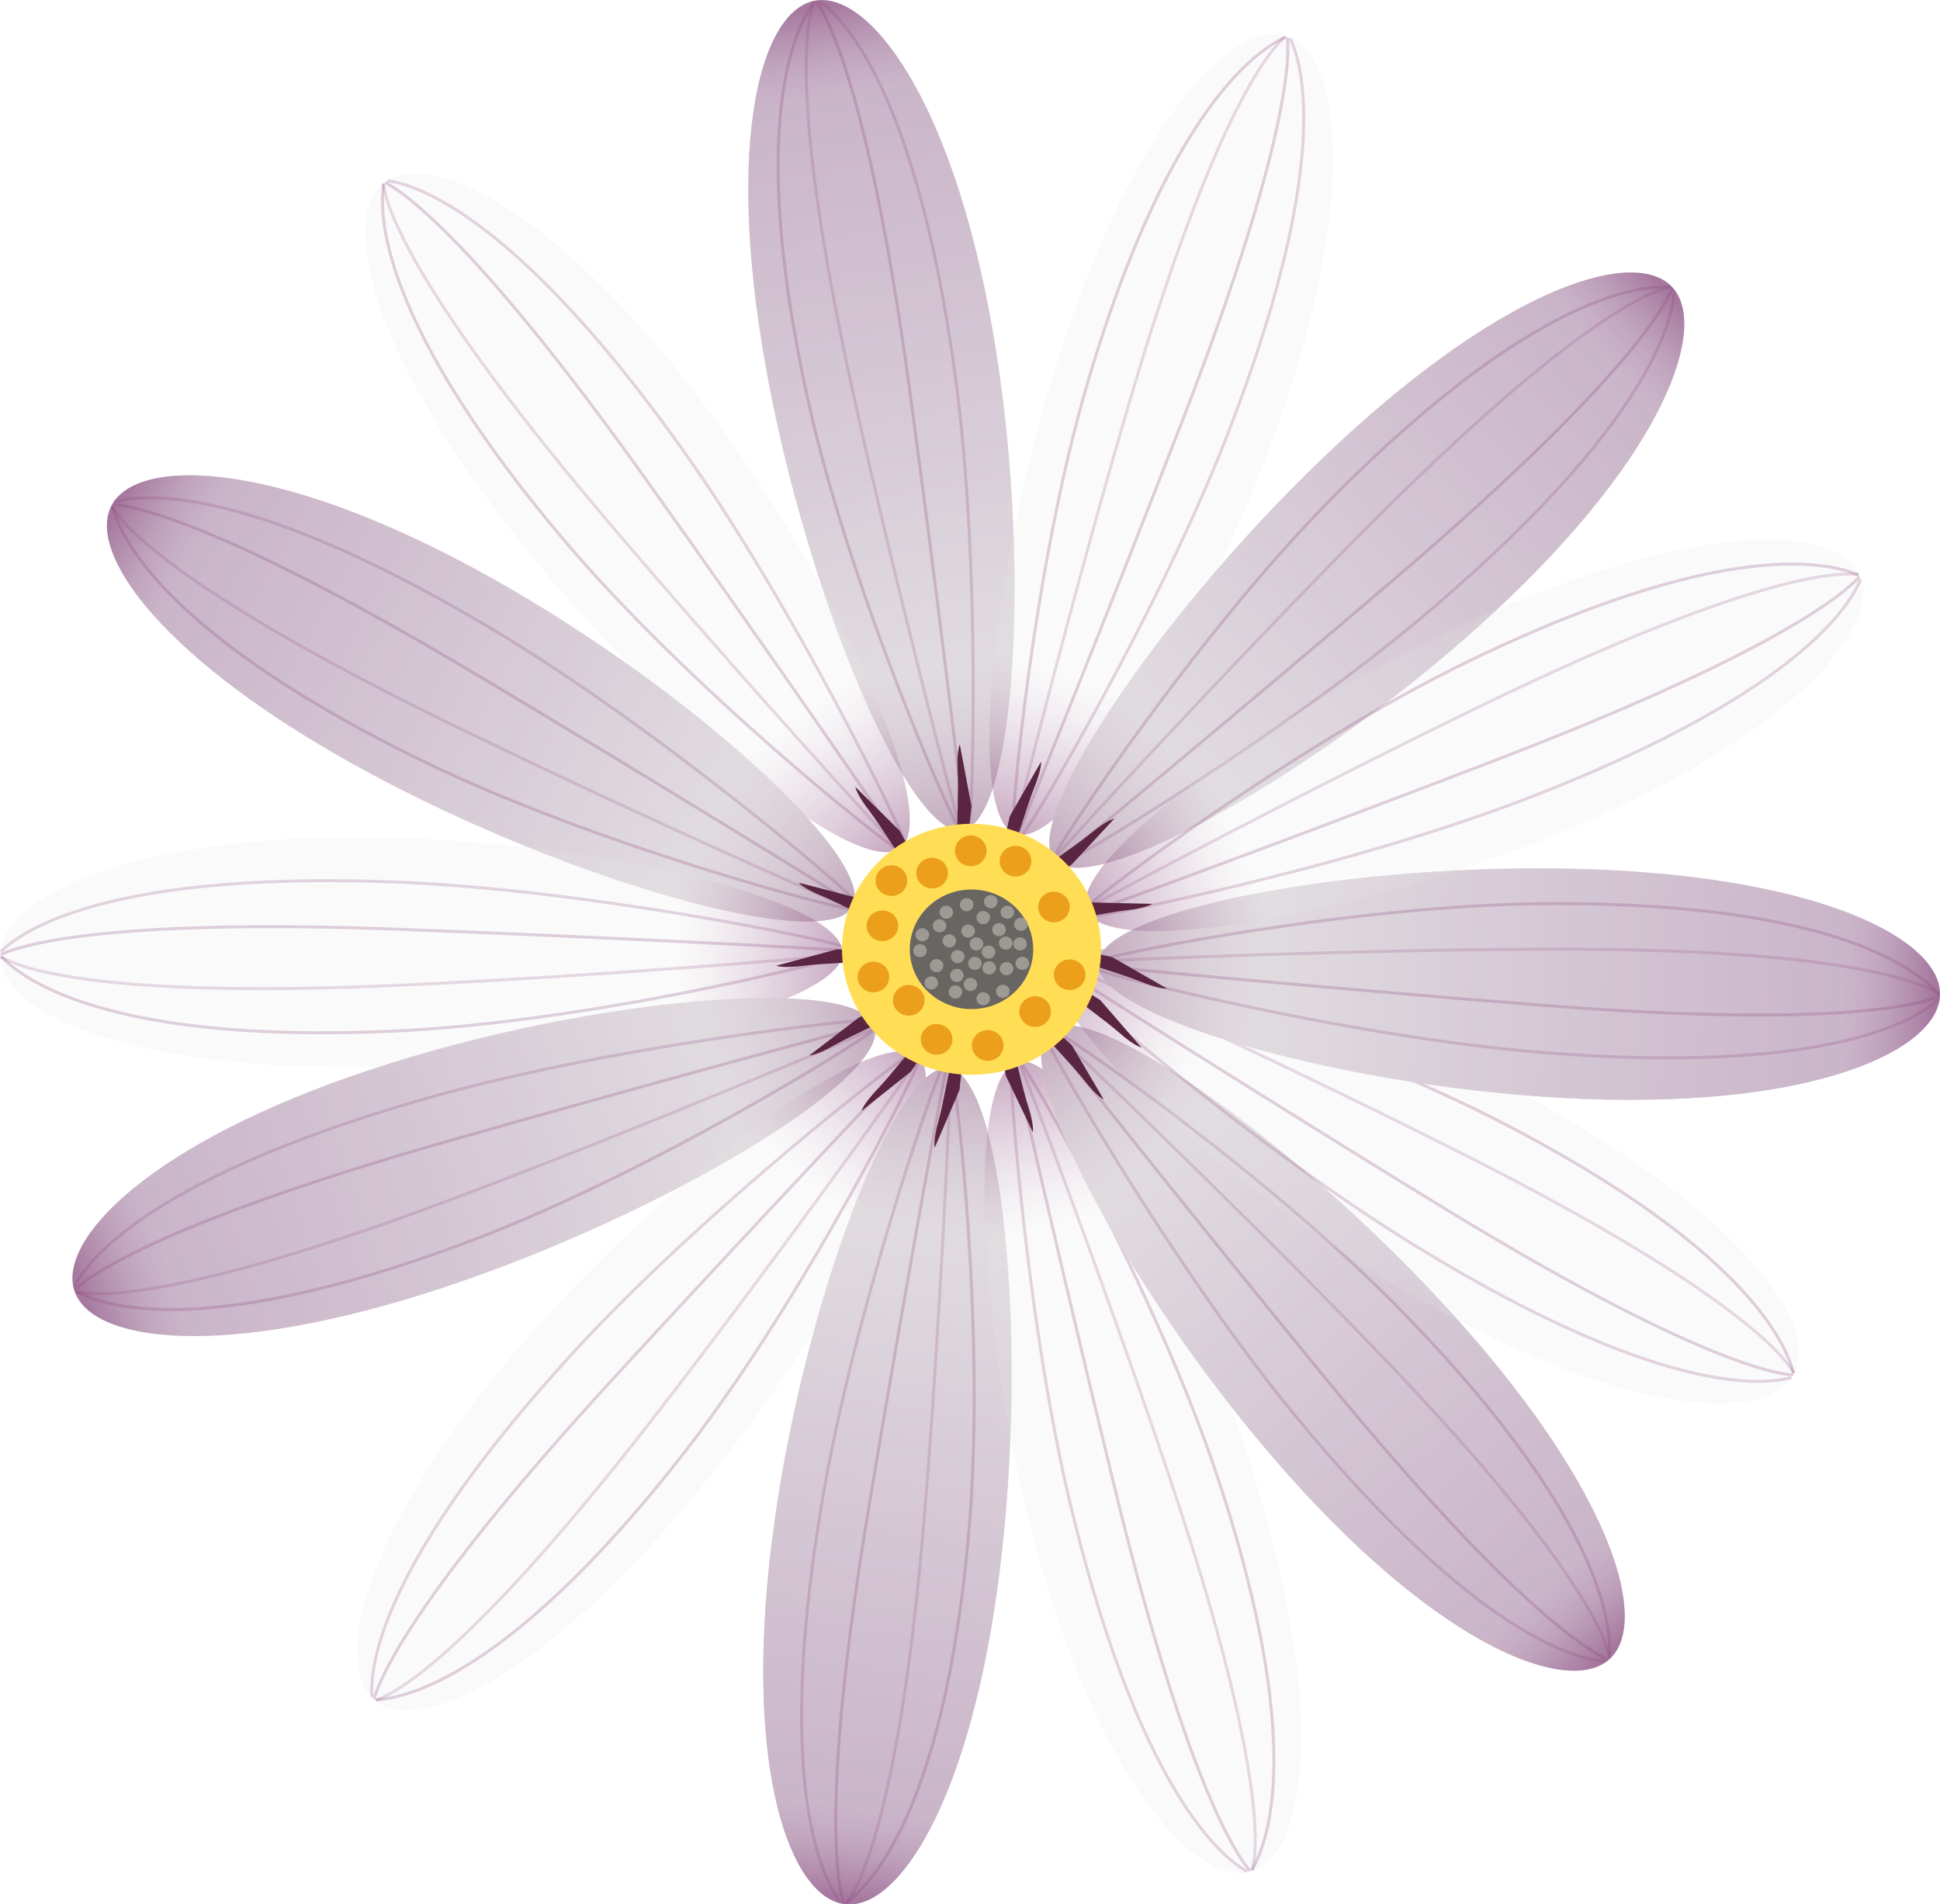 <?xml version="1.0" encoding="UTF-8"?>
<svg width="172.31mm" height="169.17mm" version="1.1" viewBox="0 0 172.31 169.17" xmlns="http://www.w3.org/2000/svg" xmlns:xlink="http://www.w3.org/1999/xlink">
<defs>
<linearGradient id="d">
<stop stop-color="#854277" offset="0"/>
<stop stop-color="#e7e5e6" stop-opacity=".45" offset="1"/>
</linearGradient>
<linearGradient id="e">
<stop stop-color="#b48fb2" offset="0"/>
<stop stop-color="#e7e5e6" offset="1"/>
</linearGradient>
<linearGradient id="c" x1="157.99" x2="157.62" y1="47.725" y2="122.19" gradientTransform="translate(-.378 -3.402)" gradientUnits="userSpaceOnUse" xlink:href="#e"/>
<linearGradient id="a" x1="157.24" x2="157.62" y1="122.75" y2="108.58" gradientTransform="translate(-.378 -3.402)" gradientUnits="userSpaceOnUse" xlink:href="#d"/>
<linearGradient id="b" x1="157.62" x2="157.62" y1="49.048" y2="56.985" gradientTransform="translate(-.378 -3.402)" gradientUnits="userSpaceOnUse" xlink:href="#d"/>
</defs>
<g transform="translate(-18.13 -33.84)">
<g transform="rotate(-10.087 60.732 419.56)">
<g>
<path d="m168.01 76.262c0 20.666-5.593 43.656-10.394 43.656-4.801-1e-5 -10.016-22.99-10.016-43.656s5.215-31.183 10.016-31.183c4.801-1.7e-5 10.394 10.517 10.394 31.183z" fill="url(#c)"/>
<path d="m168.01 76.262c0 20.666-5.593 43.656-10.394 43.656-4.801-1e-5 -10.016-22.99-10.016-43.656 0-20.666 5.215-31.183 10.016-31.183 4.801-1.7e-5 10.394 10.517 10.394 31.183z" fill="url(#a)" opacity=".434"/>
<path d="m168.01 76.262c0 20.666-5.593 43.656-10.394 43.656-4.801-1e-5 -10.016-22.99-10.016-43.656 0-20.666 5.215-31.183 10.016-31.183 4.801-1.7e-5 10.394 10.517 10.394 31.183z" fill="url(#a)" opacity=".434"/>
<path d="m168.01 76.262c0 20.666-5.593 43.656-10.394 43.656-4.801-1e-5 -10.016-22.99-10.016-43.656 0-20.666 5.215-31.183 10.016-31.183 4.801-1.7e-5 10.394 10.517 10.394 31.183z" fill="url(#b)" opacity=".434"/>
</g>
<path d="m157.44 45.251c-0.826 0.924-7.797 7.159-6.663 34.657 0.709 17.193 5.991 38.835 6.525 39.765" fill="none" opacity=".249" stroke="#89447a" stroke-linecap="round" stroke-width=".265"/>
<path d="m158.04 45.23c0.826 0.924 7.126 7.314 5.992 34.812-0.709 17.193-5.356 38.784-5.79 39.631" fill="none" opacity=".222" stroke="#89447a" stroke-linecap="round" stroke-width=".265"/>
<path d="m157.47 45.236c-0.659 1.074-3.765 7.418-2.631 34.916 0.709 17.193 2.379 38.256 2.595 39.571" fill="none" opacity=".19" stroke="#89447a" stroke-linecap="round" stroke-width=".265"/>
<path d="m157.75 45.251c0.491 1.125 3.21 7.804 2.076 35.302-0.709 17.193-1.861 38.156-2.011 39.17" fill="none" opacity=".244" stroke="#89447a" stroke-linecap="round" stroke-width=".265"/>
</g>
<g transform="rotate(18.771 169.24 -35.167)">
<g>
<path d="m168.01 76.262c0 20.666-5.593 43.656-10.394 43.656-4.801-1e-5 -10.016-22.99-10.016-43.656s5.215-31.183 10.016-31.183c4.801-1.7e-5 10.394 10.517 10.394 31.183z" fill="url(#c)"/>
<path d="m168.01 76.262c0 20.666-5.593 43.656-10.394 43.656-4.801-1e-5 -10.016-22.99-10.016-43.656 0-20.666 5.215-31.183 10.016-31.183 4.801-1.7e-5 10.394 10.517 10.394 31.183z" fill="url(#a)" opacity=".434"/>
<path d="m168.01 76.262c0 20.666-5.593 43.656-10.394 43.656-4.801-1e-5 -10.016-22.99-10.016-43.656 0-20.666 5.215-31.183 10.016-31.183 4.801-1.7e-5 10.394 10.517 10.394 31.183z" fill="url(#a)" opacity=".434"/>
<path d="m168.01 76.262c0 20.666-5.593 43.656-10.394 43.656-4.801-1e-5 -10.016-22.99-10.016-43.656 0-20.666 5.215-31.183 10.016-31.183 4.801-1.7e-5 10.394 10.517 10.394 31.183z" fill="url(#b)" opacity=".434"/>
</g>
<path d="m157.44 45.251c-0.826 0.924-7.797 7.159-6.663 34.657 0.709 17.193 5.991 38.835 6.525 39.765" fill="none" opacity=".249" stroke="#89447a" stroke-linecap="round" stroke-width=".265"/>
<path d="m158.04 45.23c0.826 0.924 7.126 7.314 5.992 34.812-0.709 17.193-5.356 38.784-5.79 39.631" fill="none" opacity=".222" stroke="#89447a" stroke-linecap="round" stroke-width=".265"/>
<path d="m157.47 45.236c-0.659 1.074-3.765 7.418-2.631 34.916 0.709 17.193 2.379 38.256 2.595 39.571" fill="none" opacity=".19" stroke="#89447a" stroke-linecap="round" stroke-width=".265"/>
<path d="m157.75 45.251c0.491 1.125 3.21 7.804 2.076 35.302-0.709 17.193-1.861 38.156-2.011 39.17" fill="none" opacity=".244" stroke="#89447a" stroke-linecap="round" stroke-width=".265"/>
</g>
<g transform="rotate(47.096 145.77 62.576)">
<g>
<path d="m168.01 76.262c0 20.666-5.593 43.656-10.394 43.656-4.801-1e-5 -10.016-22.99-10.016-43.656s5.215-31.183 10.016-31.183c4.801-1.7e-5 10.394 10.517 10.394 31.183z" fill="url(#c)"/>
<path d="m168.01 76.262c0 20.666-5.593 43.656-10.394 43.656-4.801-1e-5 -10.016-22.99-10.016-43.656 0-20.666 5.215-31.183 10.016-31.183 4.801-1.7e-5 10.394 10.517 10.394 31.183z" fill="url(#a)" opacity=".434"/>
<path d="m168.01 76.262c0 20.666-5.593 43.656-10.394 43.656-4.801-1e-5 -10.016-22.99-10.016-43.656 0-20.666 5.215-31.183 10.016-31.183 4.801-1.7e-5 10.394 10.517 10.394 31.183z" fill="url(#a)" opacity=".434"/>
<path d="m168.01 76.262c0 20.666-5.593 43.656-10.394 43.656-4.801-1e-5 -10.016-22.99-10.016-43.656 0-20.666 5.215-31.183 10.016-31.183 4.801-1.7e-5 10.394 10.517 10.394 31.183z" fill="url(#b)" opacity=".434"/>
</g>
<path d="m157.44 45.251c-0.826 0.924-7.797 7.159-6.663 34.657 0.709 17.193 5.991 38.835 6.525 39.765" fill="none" opacity=".249" stroke="#89447a" stroke-linecap="round" stroke-width=".265"/>
<path d="m158.04 45.23c0.826 0.924 7.126 7.314 5.992 34.812-0.709 17.193-5.356 38.784-5.79 39.631" fill="none" opacity=".222" stroke="#89447a" stroke-linecap="round" stroke-width=".265"/>
<path d="m157.47 45.236c-0.659 1.074-3.765 7.418-2.631 34.916 0.709 17.193 2.379 38.256 2.595 39.571" fill="none" opacity=".19" stroke="#89447a" stroke-linecap="round" stroke-width=".265"/>
<path d="m157.75 45.251c0.491 1.125 3.21 7.804 2.076 35.302-0.709 17.193-1.861 38.156-2.011 39.17" fill="none" opacity=".244" stroke="#89447a" stroke-linecap="round" stroke-width=".265"/>
</g>
<g transform="rotate(-37.82 112.17 201.4)">
<g>
<path d="m168.01 76.262c0 20.666-5.593 43.656-10.394 43.656-4.801-1e-5 -10.016-22.99-10.016-43.656s5.215-31.183 10.016-31.183c4.801-1.7e-5 10.394 10.517 10.394 31.183z" fill="url(#c)"/>
<path d="m168.01 76.262c0 20.666-5.593 43.656-10.394 43.656-4.801-1e-5 -10.016-22.99-10.016-43.656 0-20.666 5.215-31.183 10.016-31.183 4.801-1.7e-5 10.394 10.517 10.394 31.183z" fill="url(#a)" opacity=".434"/>
<path d="m168.01 76.262c0 20.666-5.593 43.656-10.394 43.656-4.801-1e-5 -10.016-22.99-10.016-43.656 0-20.666 5.215-31.183 10.016-31.183 4.801-1.7e-5 10.394 10.517 10.394 31.183z" fill="url(#a)" opacity=".434"/>
<path d="m168.01 76.262c0 20.666-5.593 43.656-10.394 43.656-4.801-1e-5 -10.016-22.99-10.016-43.656 0-20.666 5.215-31.183 10.016-31.183 4.801-1.7e-5 10.394 10.517 10.394 31.183z" fill="url(#b)" opacity=".434"/>
</g>
<path d="m157.44 45.251c-0.826 0.924-7.797 7.159-6.663 34.657 0.709 17.193 5.991 38.835 6.525 39.765" fill="none" opacity=".249" stroke="#89447a" stroke-linecap="round" stroke-width=".265"/>
<path d="m158.04 45.23c0.826 0.924 7.126 7.314 5.992 34.812-0.709 17.193-5.356 38.784-5.79 39.631" fill="none" opacity=".222" stroke="#89447a" stroke-linecap="round" stroke-width=".265"/>
<path d="m157.47 45.236c-0.659 1.074-3.765 7.418-2.631 34.916 0.709 17.193 2.379 38.256 2.595 39.571" fill="none" opacity=".19" stroke="#89447a" stroke-linecap="round" stroke-width=".265"/>
<path d="m157.75 45.251c0.491 1.125 3.21 7.804 2.076 35.302-0.709 17.193-1.861 38.156-2.011 39.17" fill="none" opacity=".244" stroke="#89447a" stroke-linecap="round" stroke-width=".265"/>
</g>
<g transform="rotate(-61.536 121.08 170.7)">
<g>
<path d="m168.01 76.262c0 20.666-5.593 43.656-10.394 43.656-4.801-1e-5 -10.016-22.99-10.016-43.656s5.215-31.183 10.016-31.183c4.801-1.7e-5 10.394 10.517 10.394 31.183z" fill="url(#c)"/>
<path d="m168.01 76.262c0 20.666-5.593 43.656-10.394 43.656-4.801-1e-5 -10.016-22.99-10.016-43.656 0-20.666 5.215-31.183 10.016-31.183 4.801-1.7e-5 10.394 10.517 10.394 31.183z" fill="url(#a)" opacity=".434"/>
<path d="m168.01 76.262c0 20.666-5.593 43.656-10.394 43.656-4.801-1e-5 -10.016-22.99-10.016-43.656 0-20.666 5.215-31.183 10.016-31.183 4.801-1.7e-5 10.394 10.517 10.394 31.183z" fill="url(#a)" opacity=".434"/>
<path d="m168.01 76.262c0 20.666-5.593 43.656-10.394 43.656-4.801-1e-5 -10.016-22.99-10.016-43.656 0-20.666 5.215-31.183 10.016-31.183 4.801-1.7e-5 10.394 10.517 10.394 31.183z" fill="url(#b)" opacity=".434"/>
</g>
<path d="m157.44 45.251c-0.826 0.924-7.797 7.159-6.663 34.657 0.709 17.193 5.991 38.835 6.525 39.765" fill="none" opacity=".249" stroke="#89447a" stroke-linecap="round" stroke-width=".265"/>
<path d="m158.04 45.23c0.826 0.924 7.126 7.314 5.992 34.812-0.709 17.193-5.356 38.784-5.79 39.631" fill="none" opacity=".222" stroke="#89447a" stroke-linecap="round" stroke-width=".265"/>
<path d="m157.47 45.236c-0.659 1.074-3.765 7.418-2.631 34.916 0.709 17.193 2.379 38.256 2.595 39.571" fill="none" opacity=".19" stroke="#89447a" stroke-linecap="round" stroke-width=".265"/>
<path d="m157.75 45.251c0.491 1.125 3.21 7.804 2.076 35.302-0.709 17.193-1.861 38.156-2.011 39.17" fill="none" opacity=".244" stroke="#89447a" stroke-linecap="round" stroke-width=".265"/>
</g>
<g transform="rotate(269.8 124.57 151.4)">
<g>
<path d="m168.01 76.262c0 20.666-5.593 43.656-10.394 43.656-4.801-1e-5 -10.016-22.99-10.016-43.656s5.215-31.183 10.016-31.183c4.801-1.7e-5 10.394 10.517 10.394 31.183z" fill="url(#c)"/>
<path d="m168.01 76.262c0 20.666-5.593 43.656-10.394 43.656-4.801-1e-5 -10.016-22.99-10.016-43.656 0-20.666 5.215-31.183 10.016-31.183 4.801-1.7e-5 10.394 10.517 10.394 31.183z" fill="url(#a)" opacity=".434"/>
<path d="m168.01 76.262c0 20.666-5.593 43.656-10.394 43.656-4.801-1e-5 -10.016-22.99-10.016-43.656 0-20.666 5.215-31.183 10.016-31.183 4.801-1.7e-5 10.394 10.517 10.394 31.183z" fill="url(#a)" opacity=".434"/>
<path d="m168.01 76.262c0 20.666-5.593 43.656-10.394 43.656-4.801-1e-5 -10.016-22.99-10.016-43.656 0-20.666 5.215-31.183 10.016-31.183 4.801-1.7e-5 10.394 10.517 10.394 31.183z" fill="url(#b)" opacity=".434"/>
</g>
<path d="m157.44 45.251c-0.826 0.924-7.797 7.159-6.663 34.657 0.709 17.193 5.991 38.835 6.525 39.765" fill="none" opacity=".249" stroke="#89447a" stroke-linecap="round" stroke-width=".265"/>
<path d="m158.04 45.23c0.826 0.924 7.126 7.314 5.992 34.812-0.709 17.193-5.356 38.784-5.79 39.631" fill="none" opacity=".222" stroke="#89447a" stroke-linecap="round" stroke-width=".265"/>
<path d="m157.47 45.236c-0.659 1.074-3.765 7.418-2.631 34.916 0.709 17.193 2.379 38.256 2.595 39.571" fill="none" opacity=".19" stroke="#89447a" stroke-linecap="round" stroke-width=".265"/>
<path d="m157.75 45.251c0.491 1.125 3.21 7.804 2.076 35.302-0.709 17.193-1.861 38.156-2.011 39.17" fill="none" opacity=".244" stroke="#89447a" stroke-linecap="round" stroke-width=".265"/>
</g>
<g transform="rotate(251.69 128.54 144.79)">
<g>
<path d="m168.01 76.262c0 20.666-5.593 43.656-10.394 43.656-4.801-1e-5 -10.016-22.99-10.016-43.656s5.215-31.183 10.016-31.183c4.801-1.7e-5 10.394 10.517 10.394 31.183z" fill="url(#c)"/>
<path d="m168.01 76.262c0 20.666-5.593 43.656-10.394 43.656-4.801-1e-5 -10.016-22.99-10.016-43.656 0-20.666 5.215-31.183 10.016-31.183 4.801-1.7e-5 10.394 10.517 10.394 31.183z" fill="url(#a)" opacity=".434"/>
<path d="m168.01 76.262c0 20.666-5.593 43.656-10.394 43.656-4.801-1e-5 -10.016-22.99-10.016-43.656 0-20.666 5.215-31.183 10.016-31.183 4.801-1.7e-5 10.394 10.517 10.394 31.183z" fill="url(#a)" opacity=".434"/>
<path d="m168.01 76.262c0 20.666-5.593 43.656-10.394 43.656-4.801-1e-5 -10.016-22.99-10.016-43.656 0-20.666 5.215-31.183 10.016-31.183 4.801-1.7e-5 10.394 10.517 10.394 31.183z" fill="url(#b)" opacity=".434"/>
</g>
<path d="m157.44 45.251c-0.826 0.924-7.797 7.159-6.663 34.657 0.709 17.193 5.991 38.835 6.525 39.765" fill="none" opacity=".249" stroke="#89447a" stroke-linecap="round" stroke-width=".265"/>
<path d="m158.04 45.23c0.826 0.924 7.126 7.314 5.992 34.812-0.709 17.193-5.356 38.784-5.79 39.631" fill="none" opacity=".222" stroke="#89447a" stroke-linecap="round" stroke-width=".265"/>
<path d="m157.47 45.236c-0.659 1.074-3.765 7.418-2.631 34.916 0.709 17.193 2.379 38.256 2.595 39.571" fill="none" opacity=".19" stroke="#89447a" stroke-linecap="round" stroke-width=".265"/>
<path d="m157.75 45.251c0.491 1.125 3.21 7.804 2.076 35.302-0.709 17.193-1.861 38.156-2.011 39.17" fill="none" opacity=".244" stroke="#89447a" stroke-linecap="round" stroke-width=".265"/>
</g>
<g transform="rotate(220.16 130.05 134.39)">
<g>
<path d="m168.01 76.262c0 20.666-5.593 43.656-10.394 43.656-4.801-1e-5 -10.016-22.99-10.016-43.656s5.215-31.183 10.016-31.183c4.801-1.7e-5 10.394 10.517 10.394 31.183z" fill="url(#c)"/>
<path d="m168.01 76.262c0 20.666-5.593 43.656-10.394 43.656-4.801-1e-5 -10.016-22.99-10.016-43.656 0-20.666 5.215-31.183 10.016-31.183 4.801-1.7e-5 10.394 10.517 10.394 31.183z" fill="url(#a)" opacity=".434"/>
<path d="m168.01 76.262c0 20.666-5.593 43.656-10.394 43.656-4.801-1e-5 -10.016-22.99-10.016-43.656 0-20.666 5.215-31.183 10.016-31.183 4.801-1.7e-5 10.394 10.517 10.394 31.183z" fill="url(#a)" opacity=".434"/>
<path d="m168.01 76.262c0 20.666-5.593 43.656-10.394 43.656-4.801-1e-5 -10.016-22.99-10.016-43.656 0-20.666 5.215-31.183 10.016-31.183 4.801-1.7e-5 10.394 10.517 10.394 31.183z" fill="url(#b)" opacity=".434"/>
</g>
<path d="m157.44 45.251c-0.826 0.924-7.797 7.159-6.663 34.657 0.709 17.193 5.991 38.835 6.525 39.765" fill="none" opacity=".249" stroke="#89447a" stroke-linecap="round" stroke-width=".265"/>
<path d="m158.04 45.23c0.826 0.924 7.126 7.314 5.992 34.812-0.709 17.193-5.356 38.784-5.79 39.631" fill="none" opacity=".222" stroke="#89447a" stroke-linecap="round" stroke-width=".265"/>
<path d="m157.47 45.236c-0.659 1.074-3.765 7.418-2.631 34.916 0.709 17.193 2.379 38.256 2.595 39.571" fill="none" opacity=".19" stroke="#89447a" stroke-linecap="round" stroke-width=".265"/>
<path d="m157.75 45.251c0.491 1.125 3.21 7.804 2.076 35.302-0.709 17.193-1.861 38.156-2.011 39.17" fill="none" opacity=".244" stroke="#89447a" stroke-linecap="round" stroke-width=".265"/>
</g>
<g transform="rotate(187.08 130.27 126.03)">
<g>
<path d="m168.01 76.262c0 20.666-5.593 43.656-10.394 43.656-4.801-1e-5 -10.016-22.99-10.016-43.656s5.215-31.183 10.016-31.183c4.801-1.7e-5 10.394 10.517 10.394 31.183z" fill="url(#c)"/>
<path d="m168.01 76.262c0 20.666-5.593 43.656-10.394 43.656-4.801-1e-5 -10.016-22.99-10.016-43.656 0-20.666 5.215-31.183 10.016-31.183 4.801-1.7e-5 10.394 10.517 10.394 31.183z" fill="url(#a)" opacity=".434"/>
<path d="m168.01 76.262c0 20.666-5.593 43.656-10.394 43.656-4.801-1e-5 -10.016-22.99-10.016-43.656 0-20.666 5.215-31.183 10.016-31.183 4.801-1.7e-5 10.394 10.517 10.394 31.183z" fill="url(#a)" opacity=".434"/>
<path d="m168.01 76.262c0 20.666-5.593 43.656-10.394 43.656-4.801-1e-5 -10.016-22.99-10.016-43.656 0-20.666 5.215-31.183 10.016-31.183 4.801-1.7e-5 10.394 10.517 10.394 31.183z" fill="url(#b)" opacity=".434"/>
</g>
<path d="m157.44 45.251c-0.826 0.924-7.797 7.159-6.663 34.657 0.709 17.193 5.991 38.835 6.525 39.765" fill="none" opacity=".249" stroke="#89447a" stroke-linecap="round" stroke-width=".265"/>
<path d="m158.04 45.23c0.826 0.924 7.126 7.314 5.992 34.812-0.709 17.193-5.356 38.784-5.79 39.631" fill="none" opacity=".222" stroke="#89447a" stroke-linecap="round" stroke-width=".265"/>
<path d="m157.47 45.236c-0.659 1.074-3.765 7.418-2.631 34.916 0.709 17.193 2.379 38.256 2.595 39.571" fill="none" opacity=".19" stroke="#89447a" stroke-linecap="round" stroke-width=".265"/>
<path d="m157.75 45.251c0.491 1.125 3.21 7.804 2.076 35.302-0.709 17.193-1.861 38.156-2.011 39.17" fill="none" opacity=".244" stroke="#89447a" stroke-linecap="round" stroke-width=".265"/>
</g>
<g transform="rotate(163.87 132.46 120.57)">
<g>
<path d="m168.01 76.262c0 20.666-5.593 43.656-10.394 43.656-4.801-1e-5 -10.016-22.99-10.016-43.656s5.215-31.183 10.016-31.183c4.801-1.7e-5 10.394 10.517 10.394 31.183z" fill="url(#c)"/>
<path d="m168.01 76.262c0 20.666-5.593 43.656-10.394 43.656-4.801-1e-5 -10.016-22.99-10.016-43.656 0-20.666 5.215-31.183 10.016-31.183 4.801-1.7e-5 10.394 10.517 10.394 31.183z" fill="url(#a)" opacity=".434"/>
<path d="m168.01 76.262c0 20.666-5.593 43.656-10.394 43.656-4.801-1e-5 -10.016-22.99-10.016-43.656 0-20.666 5.215-31.183 10.016-31.183 4.801-1.7e-5 10.394 10.517 10.394 31.183z" fill="url(#a)" opacity=".434"/>
<path d="m168.01 76.262c0 20.666-5.593 43.656-10.394 43.656-4.801-1e-5 -10.016-22.99-10.016-43.656 0-20.666 5.215-31.183 10.016-31.183 4.801-1.7e-5 10.394 10.517 10.394 31.183z" fill="url(#b)" opacity=".434"/>
</g>
<path d="m157.44 45.251c-0.826 0.924-7.797 7.159-6.663 34.657 0.709 17.193 5.991 38.835 6.525 39.765" fill="none" opacity=".249" stroke="#89447a" stroke-linecap="round" stroke-width=".265"/>
<path d="m158.04 45.23c0.826 0.924 7.126 7.314 5.992 34.812-0.709 17.193-5.356 38.784-5.79 39.631" fill="none" opacity=".222" stroke="#89447a" stroke-linecap="round" stroke-width=".265"/>
<path d="m157.47 45.236c-0.659 1.074-3.765 7.418-2.631 34.916 0.709 17.193 2.379 38.256 2.595 39.571" fill="none" opacity=".19" stroke="#89447a" stroke-linecap="round" stroke-width=".265"/>
<path d="m157.75 45.251c0.491 1.125 3.21 7.804 2.076 35.302-0.709 17.193-1.861 38.156-2.011 39.17" fill="none" opacity=".244" stroke="#89447a" stroke-linecap="round" stroke-width=".265"/>
</g>
<g transform="rotate(138.3 133.41 113.82)">
<g>
<path d="m168.01 76.262c0 20.666-5.593 43.656-10.394 43.656-4.801-1e-5 -10.016-22.99-10.016-43.656s5.215-31.183 10.016-31.183c4.801-1.7e-5 10.394 10.517 10.394 31.183z" fill="url(#c)"/>
<path d="m168.01 76.262c0 20.666-5.593 43.656-10.394 43.656-4.801-1e-5 -10.016-22.99-10.016-43.656 0-20.666 5.215-31.183 10.016-31.183 4.801-1.7e-5 10.394 10.517 10.394 31.183z" fill="url(#a)" opacity=".434"/>
<path d="m168.01 76.262c0 20.666-5.593 43.656-10.394 43.656-4.801-1e-5 -10.016-22.99-10.016-43.656 0-20.666 5.215-31.183 10.016-31.183 4.801-1.7e-5 10.394 10.517 10.394 31.183z" fill="url(#a)" opacity=".434"/>
<path d="m168.01 76.262c0 20.666-5.593 43.656-10.394 43.656-4.801-1e-5 -10.016-22.99-10.016-43.656 0-20.666 5.215-31.183 10.016-31.183 4.801-1.7e-5 10.394 10.517 10.394 31.183z" fill="url(#b)" opacity=".434"/>
</g>
<path d="m157.44 45.251c-0.826 0.924-7.797 7.159-6.663 34.657 0.709 17.193 5.991 38.835 6.525 39.765" fill="none" opacity=".249" stroke="#89447a" stroke-linecap="round" stroke-width=".265"/>
<path d="m158.04 45.23c0.826 0.924 7.126 7.314 5.992 34.812-0.709 17.193-5.356 38.784-5.79 39.631" fill="none" opacity=".222" stroke="#89447a" stroke-linecap="round" stroke-width=".265"/>
<path d="m157.47 45.236c-0.659 1.074-3.765 7.418-2.631 34.916 0.709 17.193 2.379 38.256 2.595 39.571" fill="none" opacity=".19" stroke="#89447a" stroke-linecap="round" stroke-width=".265"/>
<path d="m157.75 45.251c0.491 1.125 3.21 7.804 2.076 35.302-0.709 17.193-1.861 38.156-2.011 39.17" fill="none" opacity=".244" stroke="#89447a" stroke-linecap="round" stroke-width=".265"/>
</g>
<g transform="rotate(119.18 135.01 106.34)">
<g>
<path d="m168.01 76.262c0 20.666-5.593 43.656-10.394 43.656-4.801-1e-5 -10.016-22.99-10.016-43.656s5.215-31.183 10.016-31.183c4.801-1.7e-5 10.394 10.517 10.394 31.183z" fill="url(#c)"/>
<path d="m168.01 76.262c0 20.666-5.593 43.656-10.394 43.656-4.801-1e-5 -10.016-22.99-10.016-43.656 0-20.666 5.215-31.183 10.016-31.183 4.801-1.7e-5 10.394 10.517 10.394 31.183z" fill="url(#a)" opacity=".434"/>
<path d="m168.01 76.262c0 20.666-5.593 43.656-10.394 43.656-4.801-1e-5 -10.016-22.99-10.016-43.656 0-20.666 5.215-31.183 10.016-31.183 4.801-1.7e-5 10.394 10.517 10.394 31.183z" fill="url(#a)" opacity=".434"/>
<path d="m168.01 76.262c0 20.666-5.593 43.656-10.394 43.656-4.801-1e-5 -10.016-22.99-10.016-43.656 0-20.666 5.215-31.183 10.016-31.183 4.801-1.7e-5 10.394 10.517 10.394 31.183z" fill="url(#b)" opacity=".434"/>
</g>
<path d="m157.44 45.251c-0.826 0.924-7.797 7.159-6.663 34.657 0.709 17.193 5.991 38.835 6.525 39.765" fill="none" opacity=".249" stroke="#89447a" stroke-linecap="round" stroke-width=".265"/>
<path d="m158.04 45.23c0.826 0.924 7.126 7.314 5.992 34.812-0.709 17.193-5.356 38.784-5.79 39.631" fill="none" opacity=".222" stroke="#89447a" stroke-linecap="round" stroke-width=".265"/>
<path d="m157.47 45.236c-0.659 1.074-3.765 7.418-2.631 34.916 0.709 17.193 2.379 38.256 2.595 39.571" fill="none" opacity=".19" stroke="#89447a" stroke-linecap="round" stroke-width=".265"/>
<path d="m157.75 45.251c0.491 1.125 3.21 7.804 2.076 35.302-0.709 17.193-1.861 38.156-2.011 39.17" fill="none" opacity=".244" stroke="#89447a" stroke-linecap="round" stroke-width=".265"/>
</g>
<g transform="rotate(92.168 136.87 99.47)">
<g>
<path d="m168.01 76.262c0 20.666-5.593 43.656-10.394 43.656-4.801-1e-5 -10.016-22.99-10.016-43.656s5.215-31.183 10.016-31.183c4.801-1.7e-5 10.394 10.517 10.394 31.183z" fill="url(#c)"/>
<path d="m168.01 76.262c0 20.666-5.593 43.656-10.394 43.656-4.801-1e-5 -10.016-22.99-10.016-43.656 0-20.666 5.215-31.183 10.016-31.183 4.801-1.7e-5 10.394 10.517 10.394 31.183z" fill="url(#a)" opacity=".434"/>
<path d="m168.01 76.262c0 20.666-5.593 43.656-10.394 43.656-4.801-1e-5 -10.016-22.99-10.016-43.656 0-20.666 5.215-31.183 10.016-31.183 4.801-1.7e-5 10.394 10.517 10.394 31.183z" fill="url(#a)" opacity=".434"/>
<path d="m168.01 76.262c0 20.666-5.593 43.656-10.394 43.656-4.801-1e-5 -10.016-22.99-10.016-43.656 0-20.666 5.215-31.183 10.016-31.183 4.801-1.7e-5 10.394 10.517 10.394 31.183z" fill="url(#b)" opacity=".434"/>
</g>
<path d="m157.44 45.251c-0.826 0.924-7.797 7.159-6.663 34.657 0.709 17.193 5.991 38.835 6.525 39.765" fill="none" opacity=".249" stroke="#89447a" stroke-linecap="round" stroke-width=".265"/>
<path d="m158.04 45.23c0.826 0.924 7.126 7.314 5.992 34.812-0.709 17.193-5.356 38.784-5.79 39.631" fill="none" opacity=".222" stroke="#89447a" stroke-linecap="round" stroke-width=".265"/>
<path d="m157.47 45.236c-0.659 1.074-3.765 7.418-2.631 34.916 0.709 17.193 2.379 38.256 2.595 39.571" fill="none" opacity=".19" stroke="#89447a" stroke-linecap="round" stroke-width=".265"/>
<path d="m157.75 45.251c0.491 1.125 3.21 7.804 2.076 35.302-0.709 17.193-1.861 38.156-2.011 39.17" fill="none" opacity=".244" stroke="#89447a" stroke-linecap="round" stroke-width=".265"/>
</g>
<g transform="rotate(66.551 140.08 84.598)">
<g>
<path d="m168.01 76.262c0 20.666-5.593 43.656-10.394 43.656-4.801-1e-5 -10.016-22.99-10.016-43.656s5.215-31.183 10.016-31.183c4.801-1.7e-5 10.394 10.517 10.394 31.183z" fill="url(#c)"/>
<path d="m168.01 76.262c0 20.666-5.593 43.656-10.394 43.656-4.801-1e-5 -10.016-22.99-10.016-43.656 0-20.666 5.215-31.183 10.016-31.183 4.801-1.7e-5 10.394 10.517 10.394 31.183z" fill="url(#a)" opacity=".434"/>
<path d="m168.01 76.262c0 20.666-5.593 43.656-10.394 43.656-4.801-1e-5 -10.016-22.99-10.016-43.656 0-20.666 5.215-31.183 10.016-31.183 4.801-1.7e-5 10.394 10.517 10.394 31.183z" fill="url(#a)" opacity=".434"/>
<path d="m168.01 76.262c0 20.666-5.593 43.656-10.394 43.656-4.801-1e-5 -10.016-22.99-10.016-43.656 0-20.666 5.215-31.183 10.016-31.183 4.801-1.7e-5 10.394 10.517 10.394 31.183z" fill="url(#b)" opacity=".434"/>
</g>
<path d="m157.44 45.251c-0.826 0.924-7.797 7.159-6.663 34.657 0.709 17.193 5.991 38.835 6.525 39.765" fill="none" opacity=".249" stroke="#89447a" stroke-linecap="round" stroke-width=".265"/>
<path d="m158.04 45.23c0.826 0.924 7.126 7.314 5.992 34.812-0.709 17.193-5.356 38.784-5.79 39.631" fill="none" opacity=".222" stroke="#89447a" stroke-linecap="round" stroke-width=".265"/>
<path d="m157.47 45.236c-0.659 1.074-3.765 7.418-2.631 34.916 0.709 17.193 2.379 38.256 2.595 39.571" fill="none" opacity=".19" stroke="#89447a" stroke-linecap="round" stroke-width=".265"/>
<path d="m157.75 45.251c0.491 1.125 3.21 7.804 2.076 35.302-0.709 17.193-1.861 38.156-2.011 39.17" fill="none" opacity=".244" stroke="#89447a" stroke-linecap="round" stroke-width=".265"/>
</g>
<path d="m103.19 107.63c-0.095-0.189 0.095-3.496 0-5.292-0.095-1.795 0.189-2.362 0.189-2.362l1.039 5.481-0.378 3.402z" fill="#5a2541"/>
<path d="m108.27 108.8c0.151-0.148 1.054-3.335 1.731-5.001 0.677-1.666 0.594-2.294 0.594-2.294l-2.775 4.839-0.755 3.338z" fill="#5a2541"/>
<path d="m110.83 110.95c0.096-0.188 2.871-1.998 4.26-3.139 1.389-1.141 2.014-1.249 2.014-1.249l-3.796 4.088-2.963 1.714z" fill="#5a2541"/>
<path d="m98.274 110.15c-0.185-0.102-1.901-2.936-2.995-4.362-1.094-1.427-1.181-2.054-1.181-2.054l3.959 3.93 1.614 3.018z" fill="#5a2541"/>
<path d="m95.916 115.69c-0.211 5e-3 -3.122-1.576-4.787-2.256-1.664-0.68-2.056-1.178-2.056-1.178l5.401 1.397 2.916 1.792z" fill="#5a2541"/>
<path d="m94.72 119.23c-0.181 0.109-3.493 0.174-5.276 0.407-1.783 0.232-2.37-7e-3 -2.37-7e-3l5.385-1.458 3.421 0.115z" fill="#5a2541"/>
<path d="m112.95 115.57c0.202 0.062 3.434-0.665 5.221-0.865 1.787-0.2 2.3-0.573 2.3-0.573l-5.577-0.129-3.294 0.929z" fill="#5a2541"/>
<path d="m114.47 119.32c0.148 0.151 3.335 1.055 5 1.732 1.665 0.677 2.294 0.595 2.294 0.595l-4.838-2.776-3.338-0.756z" fill="#5a2541"/>
<path d="m113.39 122.3c0.09 0.191 2.801 2.095 4.151 3.282 1.35 1.188 1.97 1.317 1.97 1.317l-3.654-4.215-2.903-1.813z" fill="#5a2541"/>
<path d="m110.98 125.87c0.053 0.204 2.373 2.57 3.483 3.983 1.111 1.414 1.697 1.654 1.697 1.654l-2.825-4.81-2.524-2.312z" fill="#5a2541"/>
<path d="m108.09 126.97c0.14 0.159 0.804 3.404 1.355 5.115 0.551 1.711 0.422 2.332 0.422 2.332l-2.408-5.032-0.505-3.385z" fill="#5a2541"/>
<path d="m96.938 124.33c-0.126 0.169-3.166 1.486-4.728 2.376-1.562 0.891-2.196 0.892-2.196 0.892l4.43-3.39 3.209-1.19z" fill="#5a2541"/>
<path d="m99.507 126.6c-0.195 0.081-2.211 2.71-3.454 4.009-1.244 1.298-1.399 1.913-1.399 1.913l4.365-3.474 1.934-2.824z" fill="#5a2541"/>
<path d="m102.62 128.29c-0.133 0.164-0.664 3.434-1.145 5.166-0.481 1.732-0.326 2.347-0.326 2.347l2.2-5.126 0.367-3.403z" fill="#5a2541"/>
<ellipse cx="104.42" cy="118.17" rx="11.505" ry="11.149" fill="#fd5"/>
<ellipse cx="104.42" cy="118.17" rx="5.481" ry="5.311" fill="#686562"/>
<ellipse cx="104.35" cy="109.42" rx="1.405" ry="1.361" fill="#eb9f1b"/>
<ellipse cx="108.33" cy="110.34" rx="1.405" ry="1.361" fill="#eb9f1b"/>
<ellipse cx="111.74" cy="114.41" rx="1.405" ry="1.361" fill="#eb9f1b"/>
<ellipse cx="113.14" cy="120.43" rx="1.405" ry="1.361" fill="#eb9f1b"/>
<ellipse cx="110.07" cy="123.7" rx="1.405" ry="1.361" fill="#eb9f1b"/>
<ellipse cx="105.86" cy="126.71" rx="1.405" ry="1.361" fill="#eb9f1b"/>
<ellipse cx="98.844" cy="122.7" rx="1.405" ry="1.361" fill="#eb9f1b"/>
<ellipse cx="96.505" cy="116.08" rx="1.405" ry="1.361" fill="#eb9f1b"/>
<ellipse cx="97.307" cy="112.07" rx="1.405" ry="1.361" fill="#eb9f1b"/>
<ellipse cx="101.32" cy="126.17" rx="1.405" ry="1.361" fill="#eb9f1b"/>
<ellipse cx="95.704" cy="120.63" rx="1.405" ry="1.361" fill="#eb9f1b"/>
<ellipse cx="100.92" cy="111.4" rx="1.405" ry="1.361" fill="#eb9f1b"/>
<ellipse cx="102.18" cy="114.88" rx=".603" ry=".584" fill="#9d9993"/>
<ellipse cx="106.86" cy="116.42" rx=".603" ry=".584" fill="#9d9993"/>
<ellipse cx="105.93" cy="118.42" rx=".603" ry=".584" fill="#9d9993"/>
<ellipse cx="103.19" cy="118.82" rx=".603" ry=".584" fill="#9d9993"/>
<ellipse cx="101.32" cy="119.62" rx=".603" ry=".584" fill="#9d9993"/>
<ellipse cx="104.32" cy="121.29" rx=".603" ry=".584" fill="#9d9993"/>
<ellipse cx="107.53" cy="119.89" rx=".603" ry=".584" fill="#9d9993"/>
<ellipse cx="108.73" cy="117.69" rx=".603" ry=".584" fill="#9d9993"/>
<ellipse cx="106.13" cy="113.94" rx=".603" ry=".584" fill="#9d9993"/>
<ellipse cx="104.12" cy="116.55" rx=".603" ry=".584" fill="#9d9993"/>
<ellipse cx="103.99" cy="114.21" rx=".603" ry=".584" fill="#9d9993"/>
<ellipse cx="100.05" cy="116.88" rx=".603" ry=".584" fill="#9d9993"/>
<ellipse cx="102.45" cy="117.42" rx=".603" ry=".584" fill="#9d9993"/>
<ellipse cx="99.846" cy="118.29" rx=".603" ry=".584" fill="#9d9993"/>
<ellipse cx="103.12" cy="120.49" rx=".603" ry=".584" fill="#9d9993"/>
<ellipse cx="100.85" cy="121.16" rx=".603" ry=".584" fill="#9d9993"/>
<ellipse cx="105.46" cy="122.56" rx=".603" ry=".584" fill="#9d9993"/>
<ellipse cx="105.99" cy="119.82" rx=".603" ry=".584" fill="#9d9993"/>
<ellipse cx="107.2" cy="121.9" rx=".603" ry=".584" fill="#9d9993"/>
<ellipse cx="108.8" cy="115.95" rx=".603" ry=".584" fill="#9d9993"/>
<ellipse cx="108.93" cy="119.42" rx=".603" ry=".584" fill="#9d9993"/>
<ellipse cx="107.46" cy="117.62" rx=".603" ry=".584" fill="#9d9993"/>
<ellipse cx="104.86" cy="117.69" rx=".603" ry=".584" fill="#9d9993"/>
<ellipse cx="104.72" cy="119.42" rx=".603" ry=".584" fill="#9d9993"/>
<ellipse cx="102.99" cy="121.96" rx=".603" ry=".584" fill="#9d9993"/>
<ellipse cx="101.58" cy="116.08" rx=".603" ry=".584" fill="#9d9993"/>
<ellipse cx="105.46" cy="115.35" rx=".603" ry=".584" fill="#9d9993"/>
<ellipse cx="107.6" cy="114.88" rx=".603" ry=".584" fill="#9d9993"/>
</g>
</svg>
